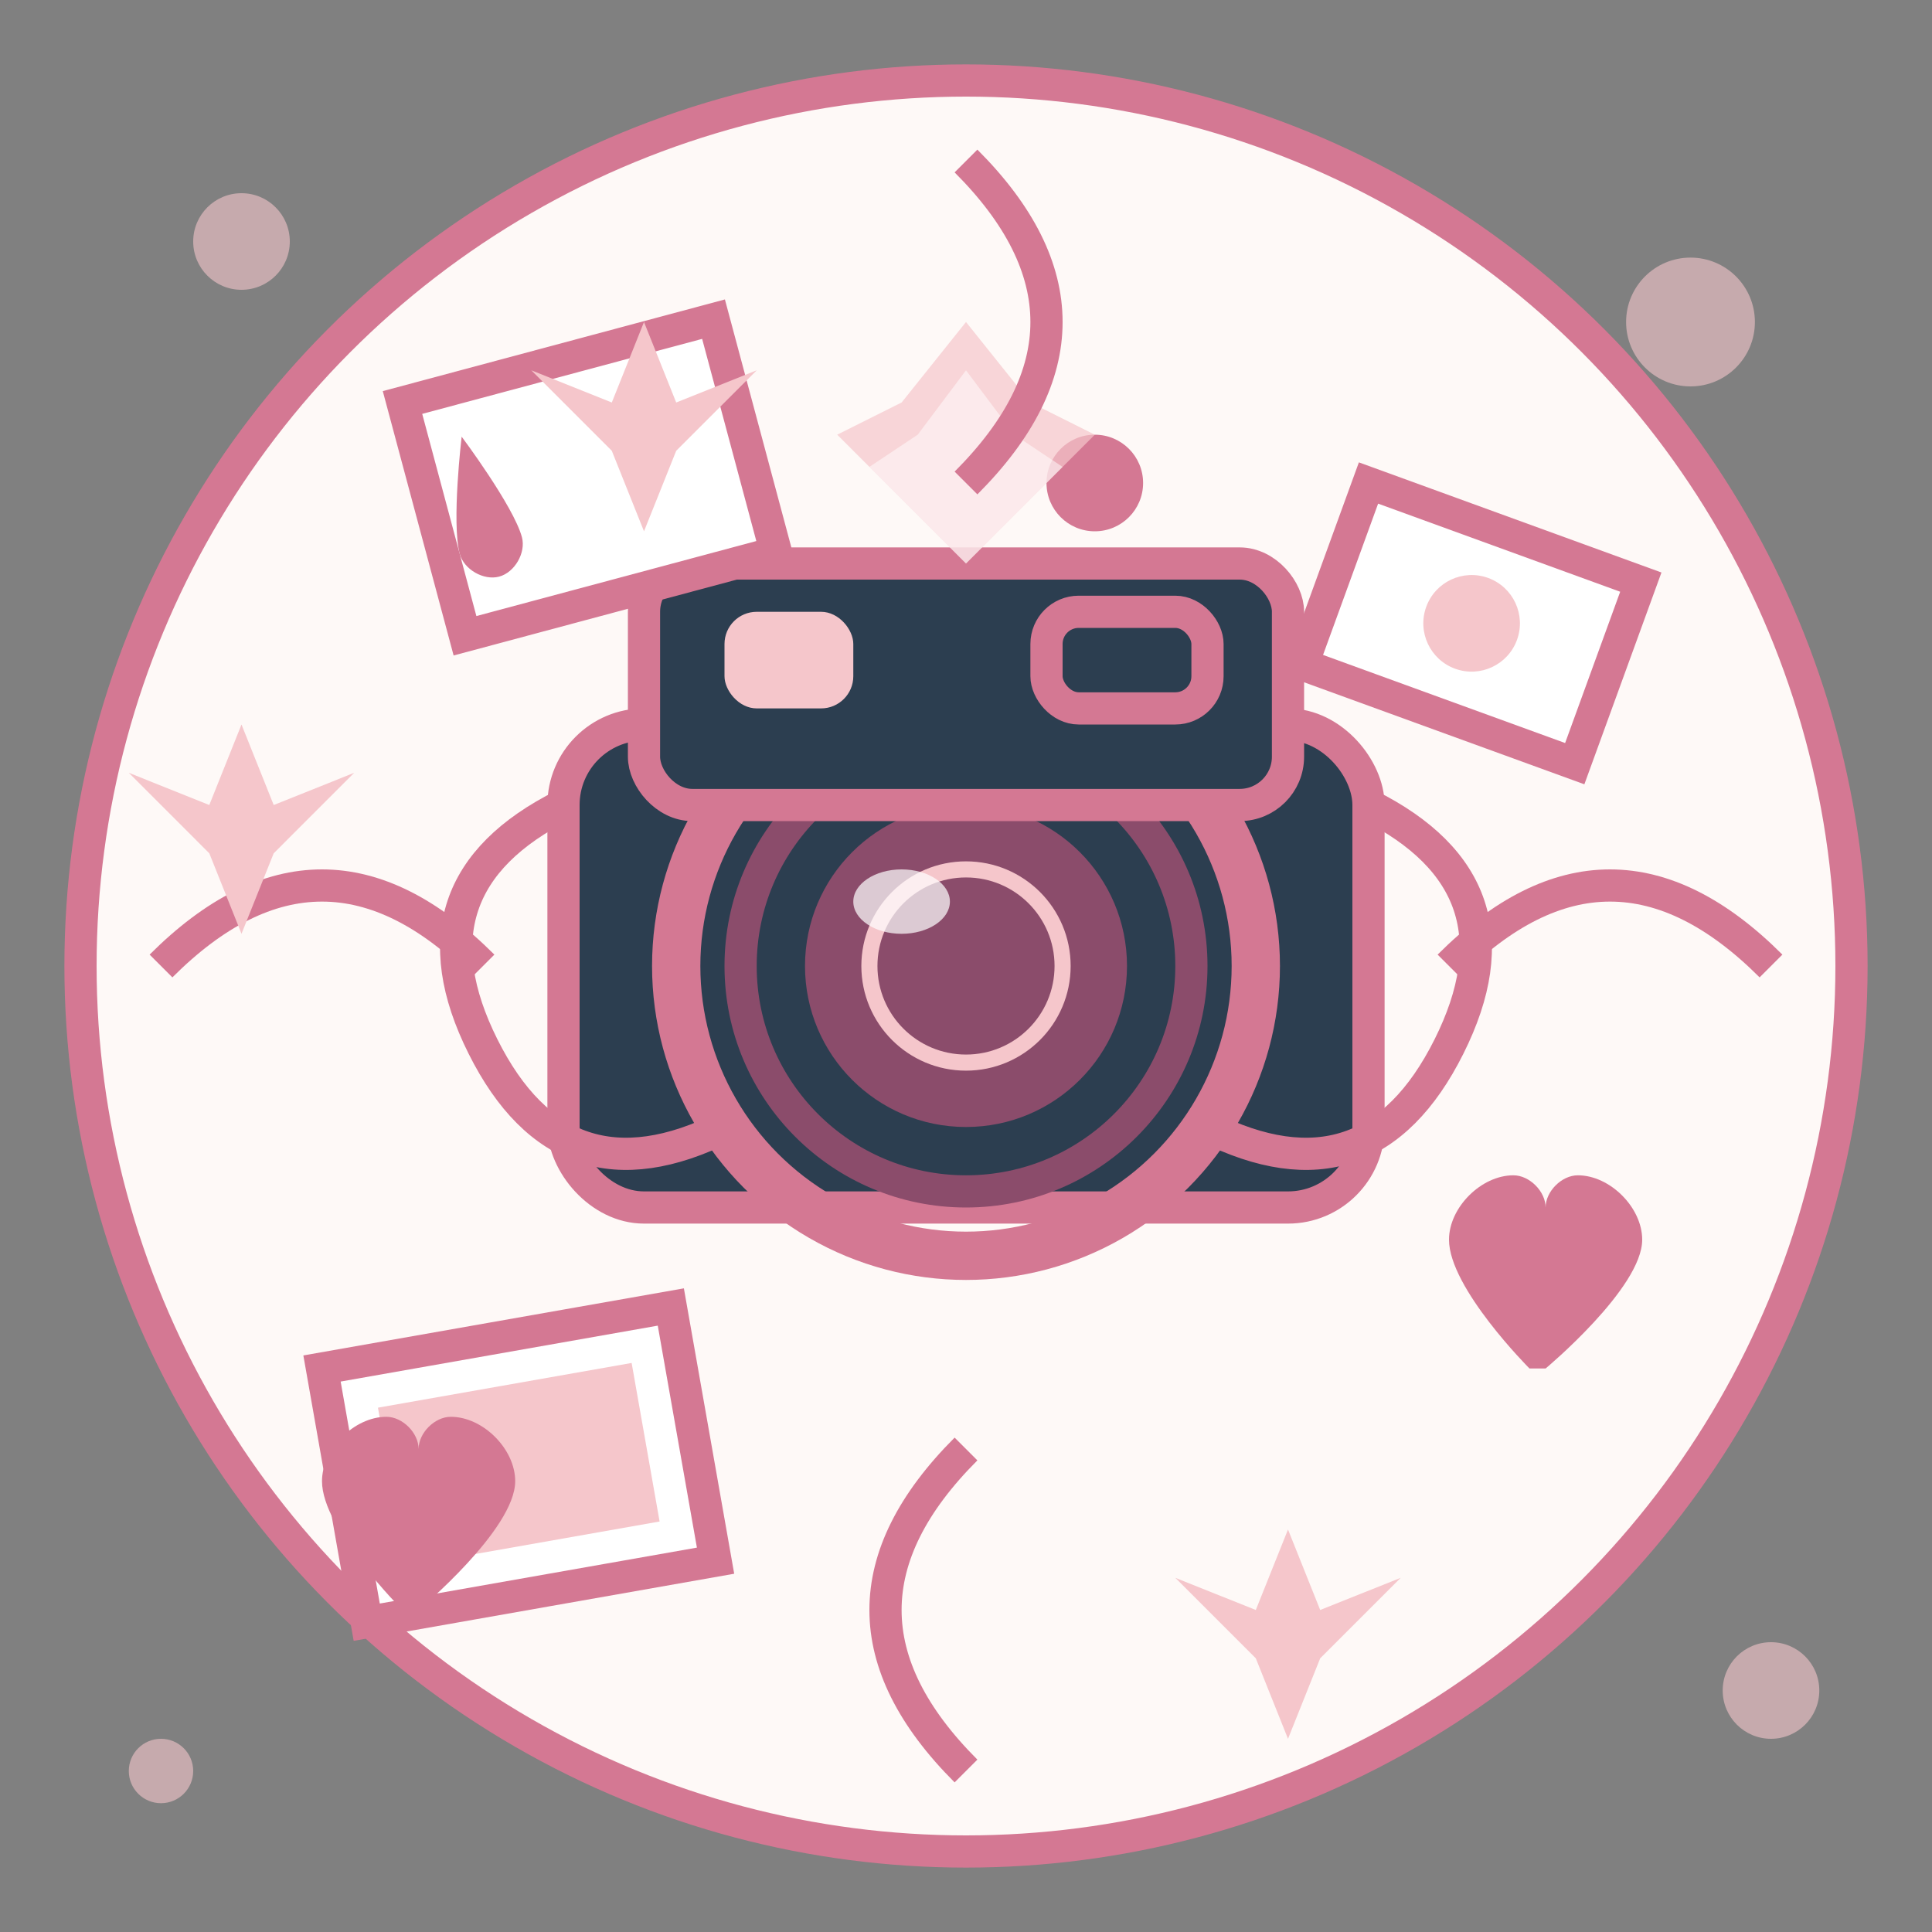 <svg xmlns="http://www.w3.org/2000/svg" viewBox="0 0 120 120" width="120" height="120">
  <rect x="0" y="0" width="120" height="120" fill="#808080" stroke="none"/>
  <defs>
    <style>
      .camera-body { fill: #2c3e50; stroke: #d47893; stroke-width: 2; }
      .lens { fill: none; stroke: #d47893; stroke-width: 3; }
      .lens-inner { fill: #8b4c6b; }
      .flash { fill: #f5c6cb; }
      .button { fill: #d47893; }
      .heart { fill: #d47893; }
      .decorative { fill: #f5c6cb; opacity: 0.6; }
      .hand-drawn { fill: none; stroke: #d47893; stroke-width: 2; }
    </style>
  </defs>
  
  <!-- Background circle -->
  <circle cx="60" cy="60" r="55" fill="#fef9f7" stroke="#d47893" stroke-width="2"/>
  
  <!-- Camera body -->
  <g transform="translate(60, 60)">
    <!-- Main camera body -->
    <rect x="-25" y="-15" width="50" height="30" rx="5" class="camera-body"/>
    
    <!-- Lens -->
    <circle cx="0" cy="0" r="18" class="lens"/>
    <circle cx="0" cy="0" r="14" fill="none" stroke="#8b4c6b" stroke-width="2"/>
    <circle cx="0" cy="0" r="10" class="lens-inner"/>
    <circle cx="0" cy="0" r="6" fill="none" stroke="#f5c6cb" stroke-width="1"/>
    
    <!-- Lens reflection -->
    <ellipse cx="-4" cy="-4" rx="3" ry="2" fill="#ffffff" opacity="0.7"/>
    
    <!-- Camera top -->
    <rect x="-20" y="-25" width="40" height="15" rx="3" class="camera-body"/>
    
    <!-- Flash -->
    <rect x="-15" y="-22" width="8" height="6" rx="2" class="flash"/>
    
    <!-- Viewfinder -->
    <rect x="5" y="-22" width="10" height="6" rx="2" fill="none" stroke="#d47893" stroke-width="2"/>
    
    <!-- Shutter button -->
    <circle cx="8" cy="-30" r="3" class="button"/>
    
    <!-- Camera strap -->
    <path d="M-25 -10 Q-35 -5, -30 5 Q-25 15, -15 10" class="hand-drawn"/>
    <path d="M25 -10 Q35 -5, 30 5 Q25 15, 15 10" class="hand-drawn"/>
  </g>
  
  <!-- Photo frames floating around -->
  <g transform="translate(25, 25)">
    <rect x="0" y="0" width="20" height="15" fill="#ffffff" stroke="#d47893" stroke-width="2" transform="rotate(-15)"/>
    <path d="M3 3 C3 3, 1 8, 1 10 C1 11, 2 12, 3 12 C4 12, 5 11, 5 10 C5 8, 3 3, 3 3 Z" fill="#d47893" transform="rotate(-15)"/>
  </g>
  
  <g transform="translate(85, 30)">
    <rect x="0" y="0" width="18" height="12" fill="#ffffff" stroke="#d47893" stroke-width="2" transform="rotate(20)"/>
    <circle cx="9" cy="6" r="3" fill="#f5c6cb" transform="rotate(20)"/>
  </g>
  
  <g transform="translate(20, 85)">
    <rect x="0" y="0" width="22" height="16" fill="#ffffff" stroke="#d47893" stroke-width="2" transform="rotate(-10)"/>
    <rect x="3" y="3" width="16" height="10" fill="#f5c6cb" transform="rotate(-10)"/>
  </g>
  
  <!-- Camera flash effect -->
  <g transform="translate(60, 35)">
    <path d="M0 0 L-8 -8 L-4 -10 L0 -15 L4 -10 L8 -8 Z" fill="#f5c6cb" opacity="0.7"/>
    <path d="M0 0 L-6 -6 L-3 -8 L0 -12 L3 -8 L6 -6 Z" fill="#ffffff" opacity="0.5"/>
  </g>
  
  <!-- Decorative hearts -->
  <g class="heart">
    <path d="M95 85 C95 85, 90 80, 90 77 C90 75, 92 73, 94 73 C95 73, 96 74, 96 75 C96 74, 97 73, 98 73 C100 73, 102 75, 102 77 C102 80, 96 85, 96 85 Z"/>
    <path d="M25 100 C25 100, 20 95, 20 92 C20 90, 22 88, 24 88 C25 88, 26 89, 26 90 C26 89, 27 88, 28 88 C30 88, 32 90, 32 92 C32 95, 26 100, 26 100 Z"/>
  </g>
  
  <!-- Decorative elements -->
  <g class="decorative">
    <circle cx="15" cy="15" r="3"/>
    <circle cx="105" cy="20" r="4"/>
    <circle cx="10" cy="110" r="2"/>
    <circle cx="110" cy="105" r="3"/>
  </g>
  
  <!-- Hand-drawn flourishes -->
  <g class="hand-drawn">
    <path d="M10 60 Q20 50, 30 60"/>
    <path d="M90 60 Q100 50, 110 60"/>
    <path d="M60 10 Q70 20, 60 30"/>
    <path d="M60 110 Q50 100, 60 90"/>
  </g>
  
  <!-- Sparkles for photo magic -->
  <g fill="#f5c6cb">
    <polygon points="40,20 42,25 47,23 42,28 40,33 38,28 33,23 38,25"/>
    <polygon points="80,95 82,100 87,98 82,103 80,108 78,103 73,98 78,100"/>
    <polygon points="15,45 17,50 22,48 17,53 15,58 13,53 8,48 13,50"/>
  </g>
</svg>
